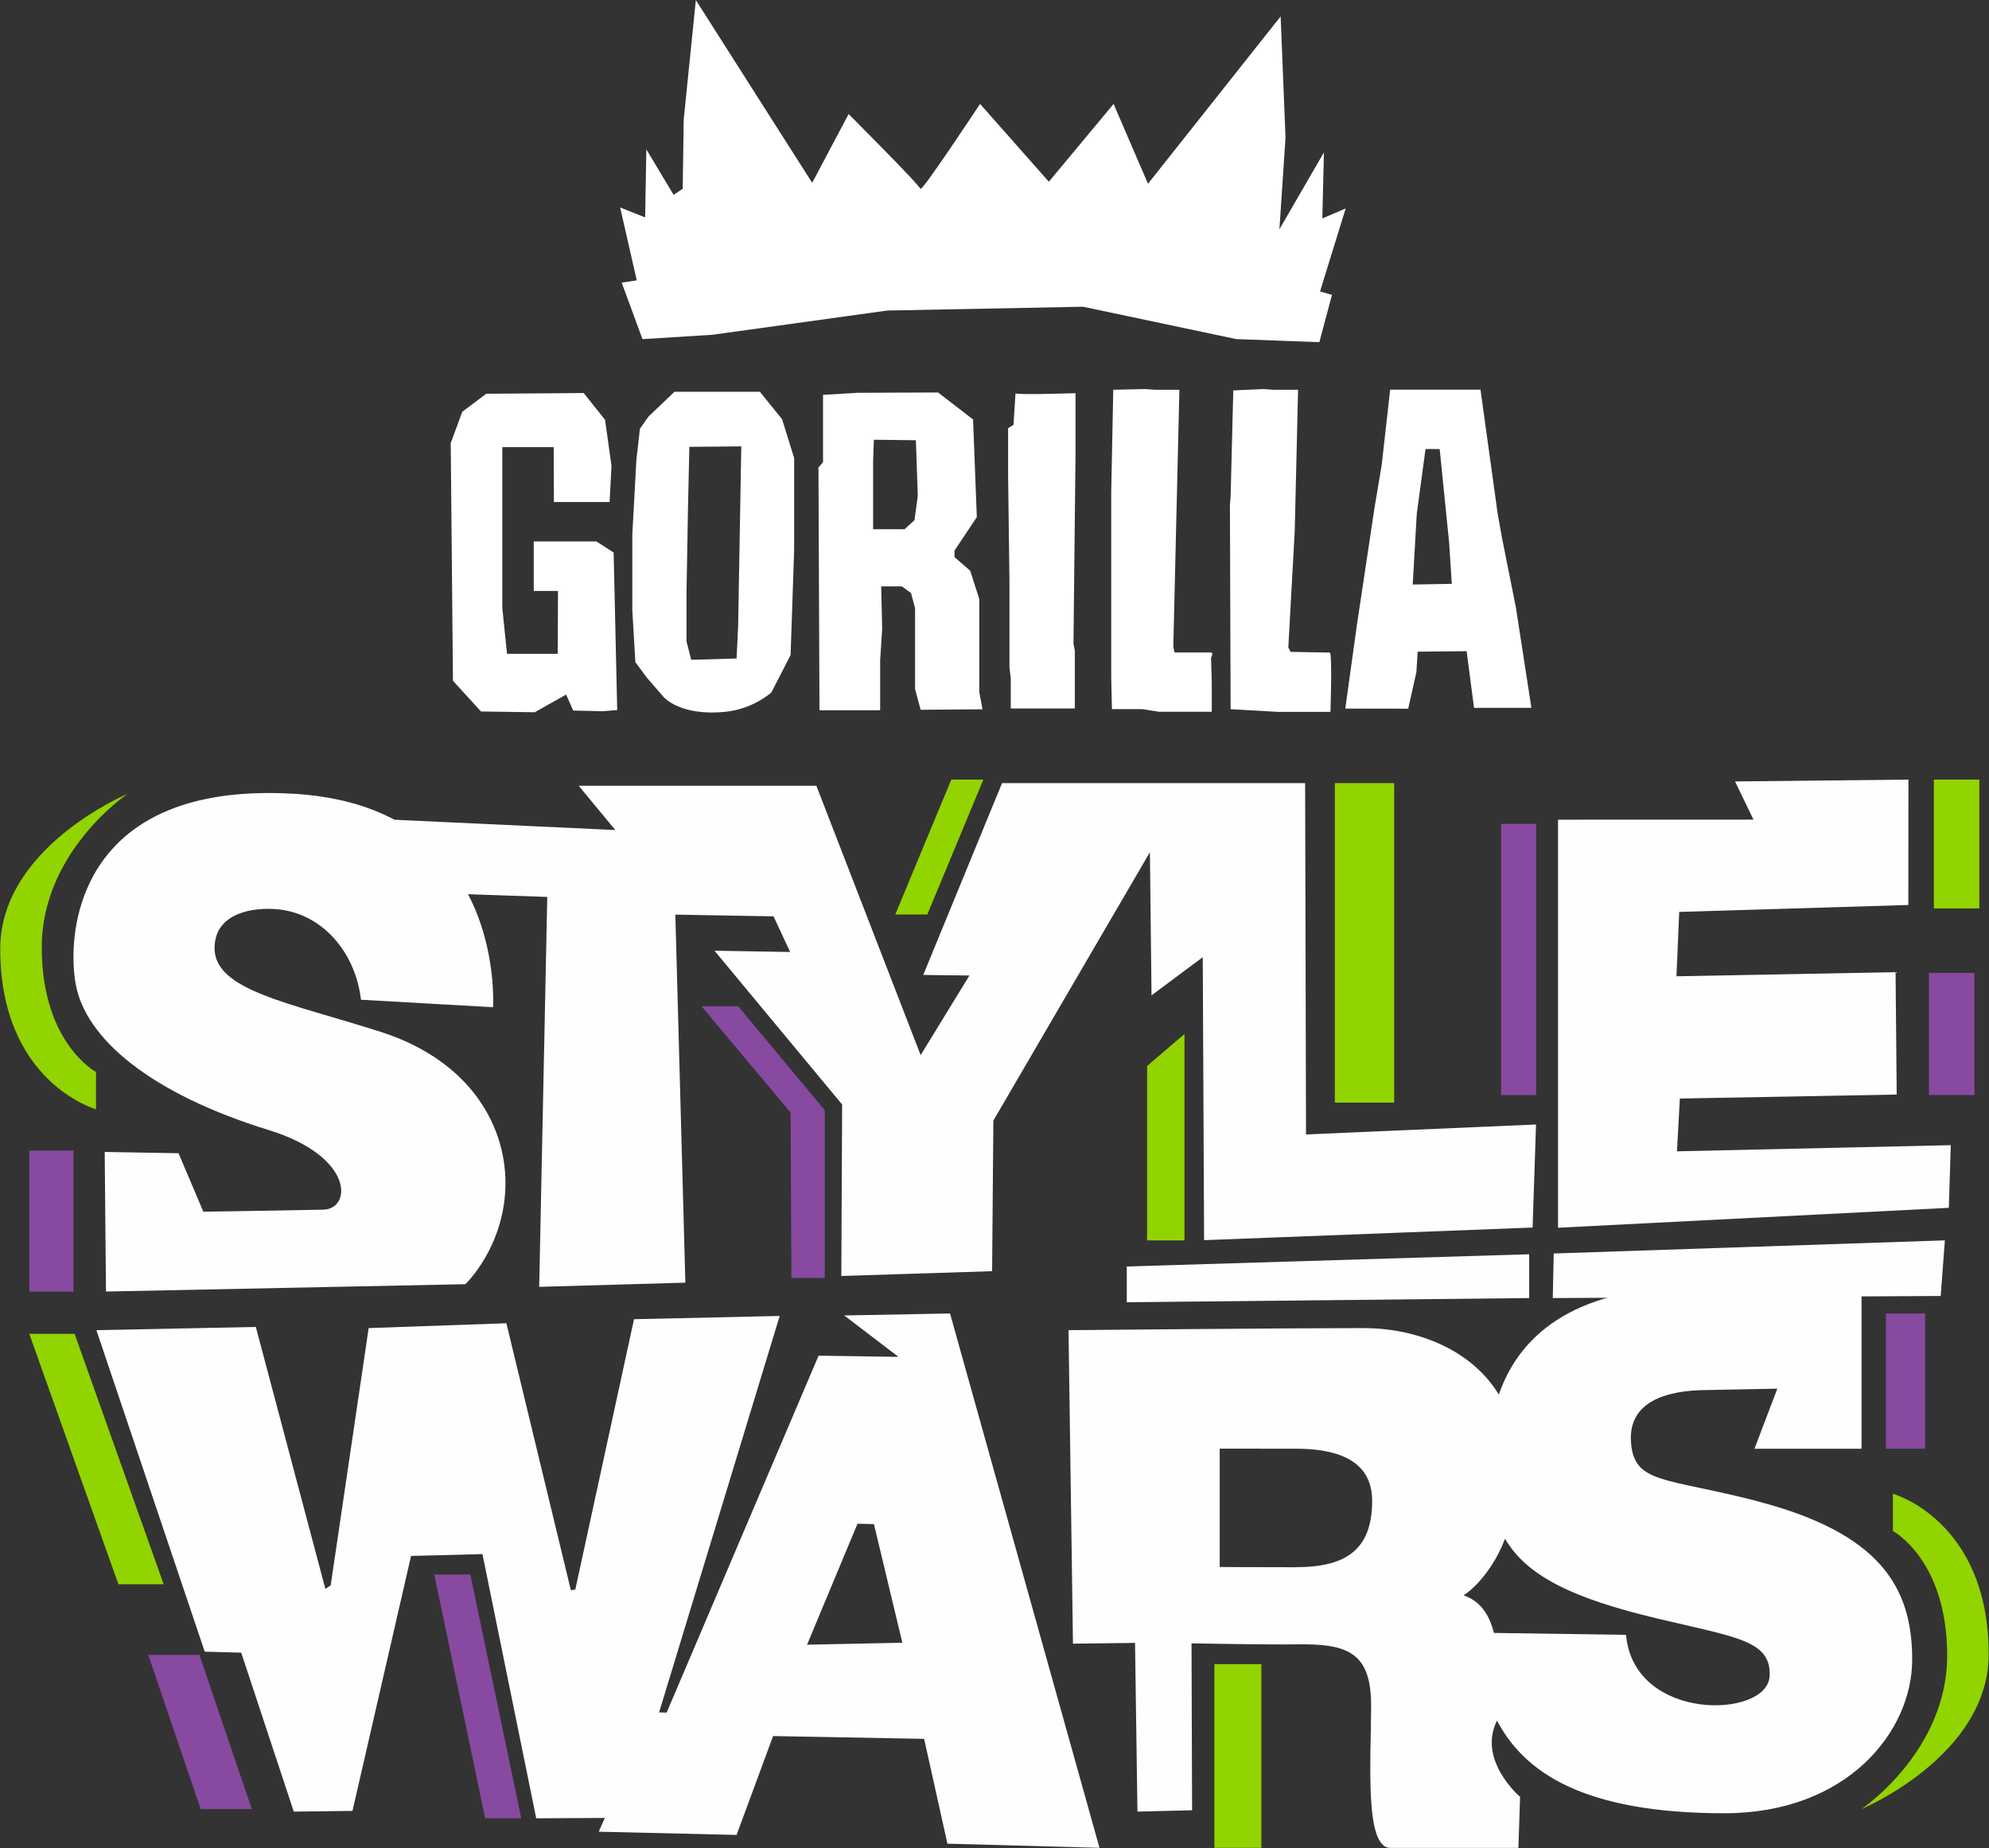 <?xml version="1.0" encoding="UTF-8"?> <svg xmlns="http://www.w3.org/2000/svg" width="2633" height="2447" viewBox="0 0 2633 2447" fill="none"><rect x="0" y="0" width="2633" height="2447" fill="#333333" stroke="none"/><path d="M806.962 664.615H733.279L732.943 591.986H664.973V805.171L671.19 865.625H738.32L738.656 782.417H706.561V716.841H789.57L812.339 731.534L817.044 940.018L797.636 941.613L758.82 940.689L749.41 919.53L707.906 942.956L636.743 941.949L599.608 901.31L596.667 586.612L611.958 545.134L643.717 521.288L772.683 520.364L800.913 555.713L809.482 616.419C809.482 616.419 806.794 671.248 806.794 664.615H806.962Z" fill="white"></path><path d="M1035.24 554.873L1005.91 518.685H892.828L858.464 551.515L847.122 567.552L842.417 609.03L837.04 708.024V807.69L841.073 876.624L856.448 897.363L878.545 922.805C878.545 922.805 900.641 948.917 961.554 942.2C997.681 938.17 1021.12 916.759 1021.12 916.759L1046.58 867.22L1051.28 728.091V606.343L1035.24 554.789V554.873ZM977.013 831.2L975.08 871.754L915.008 873.518L908.791 849.252V783.676L910.807 669.233L912.572 591.566L981.298 590.978L977.097 831.116L977.013 831.2Z" fill="white"></path><path d="M1296.36 916.843V793.08L1284.35 755.632L1263.6 737.58V728.847L1293.09 684.598L1288.13 555.293L1241.75 519.608L1135.05 520.028L1089.51 522.715V611.717L1083.46 619.106L1084.81 940.269H1165.13V874.022L1167.82 832.543L1166.47 776.371H1193.95L1205.96 785.103L1211.34 805.171V912.225L1218.73 939.682L1300.65 939.01L1296.45 916.927L1296.36 916.843ZM1214.95 656.554L1210.58 688.628L1197.47 700.635H1155.8V610.29L1156.81 582.162L1212.43 582.834L1214.95 656.47V656.554Z" fill="white"></path><path d="M1344.34 520.532L1341.65 562.43L1334.51 566.881V629.35L1336.27 766.716V883.594L1338.03 897.868V938.003H1422.81V861.259L1421.04 852.359L1423.73 603.489V520.532C1423.73 520.532 1343.41 523.219 1344.25 520.532H1344.34Z" fill="white"></path><path d="M1473.72 516.082L1471.03 650.76V896.944L1471.96 938.842H1512.12L1534.47 942.368H1604.12V903.997L1603.19 870.999C1603.19 870.999 1606.72 863.862 1603.19 863.862H1554.97L1553.2 856.725L1556.81 703.322L1561.27 515.998H1528.25L1515.73 515.074L1473.81 515.998L1473.72 516.082Z" fill="white"></path><path d="M1632.6 516.921L1629.07 656.974L1628.15 669.485L1629.07 938.926L1691.58 942.452H1761.23C1761.23 942.452 1763.92 863.946 1760.3 863.946C1756.69 863.946 1708.55 863.022 1708.55 863.022L1705.44 857.229L1713.93 703.322L1718.38 515.998H1685.36L1672.84 515.074L1632.68 516.837L1632.6 516.921Z" fill="white"></path><path d="M1988.83 714.993L1982.61 680.232L1959.85 515.83H1840.29L1829.11 615.16L1819.28 674.019L1796.1 828.345L1780.89 938.086L1864.15 938.254L1874.99 889.891L1876.67 862.77L1941.53 862.099L1951.28 937.163H2027.23L2006.73 804.247L1988.92 715.077L1988.83 714.993ZM1870.12 773.852L1875.49 680.148L1887.09 594.505H1905.82L1918.34 718.52L1921.87 772.929L1870.12 773.852Z" fill="white"></path><path d="M921.142 0.121L905.094 158.058L903.75 249.915L891.736 257.975L855.608 197.773L854.012 287.867L820.909 274.6L842.922 371.159L823.01 374.182L850.483 448.994L943.154 443.201L1174.62 411.126L1433.73 406.088L1636.46 448.91L1746.53 453.024L1763.25 390.387L1747.45 385.853L1781.39 275.944L1750.48 289.21L1752.58 201.803L1693.68 303.484L1701.75 182.156L1695.28 21.7L1519.68 243.282L1474.14 137.571L1388.45 240.595L1297.37 137.571C1297.37 137.571 1219.74 255.289 1218.39 249.999C1217.05 244.625 1123.37 151.005 1123.37 151.005L1075.15 242.022L921.142 0.121Z" fill="white"></path><path d="M1728.88 1502.07L1727.71 1036.74H1326.52L1222.17 1290.74L1283.34 1291.49L1218.73 1396.87L1080.69 1040.27H766.045L814.523 1098.88L522.228 1085.28C487.865 1066.97 444.512 1054.29 389.732 1050.93C227.999 1041.19 152.468 1100.47 119.701 1166.8C95 1216.76 94.664 1270.67 100.041 1301.99C112.644 1374.87 199.097 1447.75 355.79 1496.11C469.045 1531.04 466.02 1600.65 427.876 1601.49C378.39 1602.58 269.168 1604.17 269.168 1604.17L236.317 1526.76L138.605 1525.08L140.285 1709.89L616.075 1700.15C616.075 1700.15 665.981 1652.79 669.006 1573.28C672.03 1493.76 624.561 1404.68 503.828 1366.05C383.095 1327.43 284.207 1311.39 284.039 1255.39C283.955 1213.15 325.543 1201.65 362.007 1203.41C424.516 1206.35 470.389 1259.33 477.867 1323.57L652.622 1333.47C652.622 1333.47 657.915 1257.15 619.603 1183.85L724.457 1187.46L713.787 1703.67L907.278 1698.13L894.004 1210.89L1023.98 1213.15L1045.99 1260.34L945.842 1258.66L1114.8 1462.28L1113.71 1689.31L1313.33 1682.93L1315.01 1483.52L1522.2 1128.27L1524.38 1317.77L1592.19 1267.23L1593.95 1641.87L2028.82 1625.17L2033.36 1488.72L1728.8 1501.91L1728.88 1502.07Z" fill="#FEFEFE"></path><path d="M2062.51 1085.19V1625.42L2579.81 1599.05L2582.41 1516.1L2219.96 1524.24L2223.74 1454.38L2510.83 1449.09L2509.32 1287.04L2219.29 1292.5L2222.9 1207.28L2526.21 1198.12L2526.37 1032.13L2296.84 1034.56L2321.2 1085.11L2062.51 1085.19Z" fill="#FEFEFE"></path><path d="M2325.24 1987.14C2204.76 1955.99 2163.59 1964.72 2159.13 1910.22C2154.68 1855.82 2205.43 1840.37 2260.38 1840.28L2352.79 1838.44L2322.55 1918.03H2464.28V1698.3C2464.28 1698.3 2306.16 1703.5 2245.42 1703.5C2075.45 1703.5 2008.91 1774.62 1984.13 1846.24C1946.82 1785.2 1873.31 1758.25 1804.75 1758.25C1707.71 1758.25 1414.49 1761.02 1414.49 1761.02L1420.37 2176.06L1502.54 2175.05L1505.73 2398.39L1578.07 2396.63L1577.32 2175.64C1577.32 2175.64 1676.62 2177.57 1717.54 2176.98C1783.41 2176.06 1815.08 2187.31 1815.08 2257.92C1815.08 2328.53 1805.84 2446.42 1840.37 2446.42C1874.99 2446.42 2010 2446.42 2010 2446.42L2012.27 2378.91C2012.27 2378.91 1955.39 2330.55 1981.69 2277.9C2017.9 2346.67 2096.29 2400.58 2282.89 2400.58C2444.29 2400.58 2531.33 2293.35 2531.33 2196.96C2531.33 2100.57 2487.98 2029.37 2325.15 1987.22L2325.24 1987.14ZM1715.52 2074.88C1652.09 2074.88 1614.62 2074.54 1614.62 2074.54V1917.87C1614.62 1917.87 1662.34 1917.95 1715.52 1917.95C1795.84 1917.95 1816.43 1951.03 1816.43 1987.05C1816.43 2053.97 1778.87 2074.79 1715.52 2074.79V2074.88ZM2342.54 2219.13C2339.86 2275.22 2162.92 2280.42 2152.5 2164.38L1977.57 2161.87C1971.52 2137.35 1959.59 2119.72 1937.5 2112.07C1937.5 2112.07 1971.27 2091.59 1992.36 2037.18C2021.18 2086.55 2081.92 2115.94 2191.99 2142.3C2299.11 2167.91 2344.9 2171.61 2342.63 2219.21L2342.54 2219.13Z" fill="#FEFEFE"></path><path d="M1257.63 1738.94L1117.57 1741.54L1189.41 1796.37L1083.63 1794.77L882.493 2267.32L872.495 2267.07L1032.13 1742.21L839.308 1746.49L761.592 2104.35L755.711 2105.36L670.35 1751.87L488.032 1758.25L437.79 2098.72L430.733 2103.59L338.65 1756.74L127.599 1761.02L271.016 2186.64L319.326 2187.98L388.892 2398.39L466.608 2397.47L544.156 2059.93L638.675 2057.5L709.838 2407.29L800.66 2406.79L792.595 2425.01L975.08 2429.29L1023.39 2298.39L1223.35 2302.09L1254.18 2440.88L1455.49 2446.34L1257.63 1738.94ZM1068.34 2177.48L1135.13 2017.28L1156.89 2017.78L1194.53 2174.8L1068.34 2177.4V2177.48Z" fill="#FEFEFE"></path><path d="M1491.62 1676.72V1724.08L2024.29 1718.53V1660.51L1491.62 1676.72Z" fill="#FEFEFE"></path><path d="M2056.8 1659.51L2574.6 1642.13L2569.05 1715.76L2055.54 1718.53L2056.8 1659.51Z" fill="#FEFEFE"></path><path d="M690.01 2407.21H642.204L574.906 2084.53H622.628L690.01 2407.21Z" fill="#874AA0"></path><path d="M216.657 2097.38H156.753L38.793 1765.89H98.781L216.657 2097.38Z" fill="#92D400"></path><path d="M2620.22 1032.13H2559.98V1202.66H2620.22V1032.13Z" fill="#92D400"></path><path d="M2613.75 1288.05H2553.51V1449.68H2613.75V1288.05Z" fill="#874AA0"></path><path d="M2505.79 1977.56V2026.93C2505.79 2026.93 2577.62 2065.05 2577.62 2191.92C2577.62 2318.79 2464.2 2395.03 2464.2 2395.03C2464.2 2395.03 2632.57 2324.76 2632.57 2189.99C2632.57 2013.08 2505.79 1977.56 2505.79 1977.56Z" fill="#92D400"></path><path d="M127.094 1468.57V1419.2C127.094 1419.2 55.26 1381.08 55.26 1254.21C55.26 1127.34 168.683 1051.1 168.683 1051.1C168.683 1051.1 0.312 1121.38 0.312 1256.14C0.312 1433.06 127.094 1468.57 127.094 1468.57Z" fill="#92D400"></path><path d="M1669.73 2203.18H1607.56V2446.34H1669.73V2203.18Z" fill="#92D400"></path><path d="M2033.53 1090.82H1987.15V1449.76H2033.53V1090.82Z" fill="#874AA0"></path><path d="M1845.58 1036.74H1767.03V1459.76H1845.58V1036.74Z" fill="#92D400"></path><path d="M1567.99 1642.13H1518.5V1411.23L1567.99 1368.91V1642.13Z" fill="#92D400"></path><path d="M1227.55 1210.72H1185.12L1259.31 1032.13H1301.74L1227.55 1210.72Z" fill="#92D400"></path><path d="M928.618 1332.21H977.264L1091.78 1469.83V1691.83H1047.67L1046.58 1472.94L928.618 1332.21Z" fill="#874AA0"></path><path d="M97.269 1523.23H38.793V1709.97H97.269V1523.23Z" fill="#874AA0"></path><path d="M2548.39 1738.94H2496.55V1917.95H2548.39V1738.94Z" fill="#874AA0"></path><path d="M333.356 2395.03H265.638L196.24 2190.92H263.958L333.356 2395.03Z" fill="#874AA0"></path></svg> 